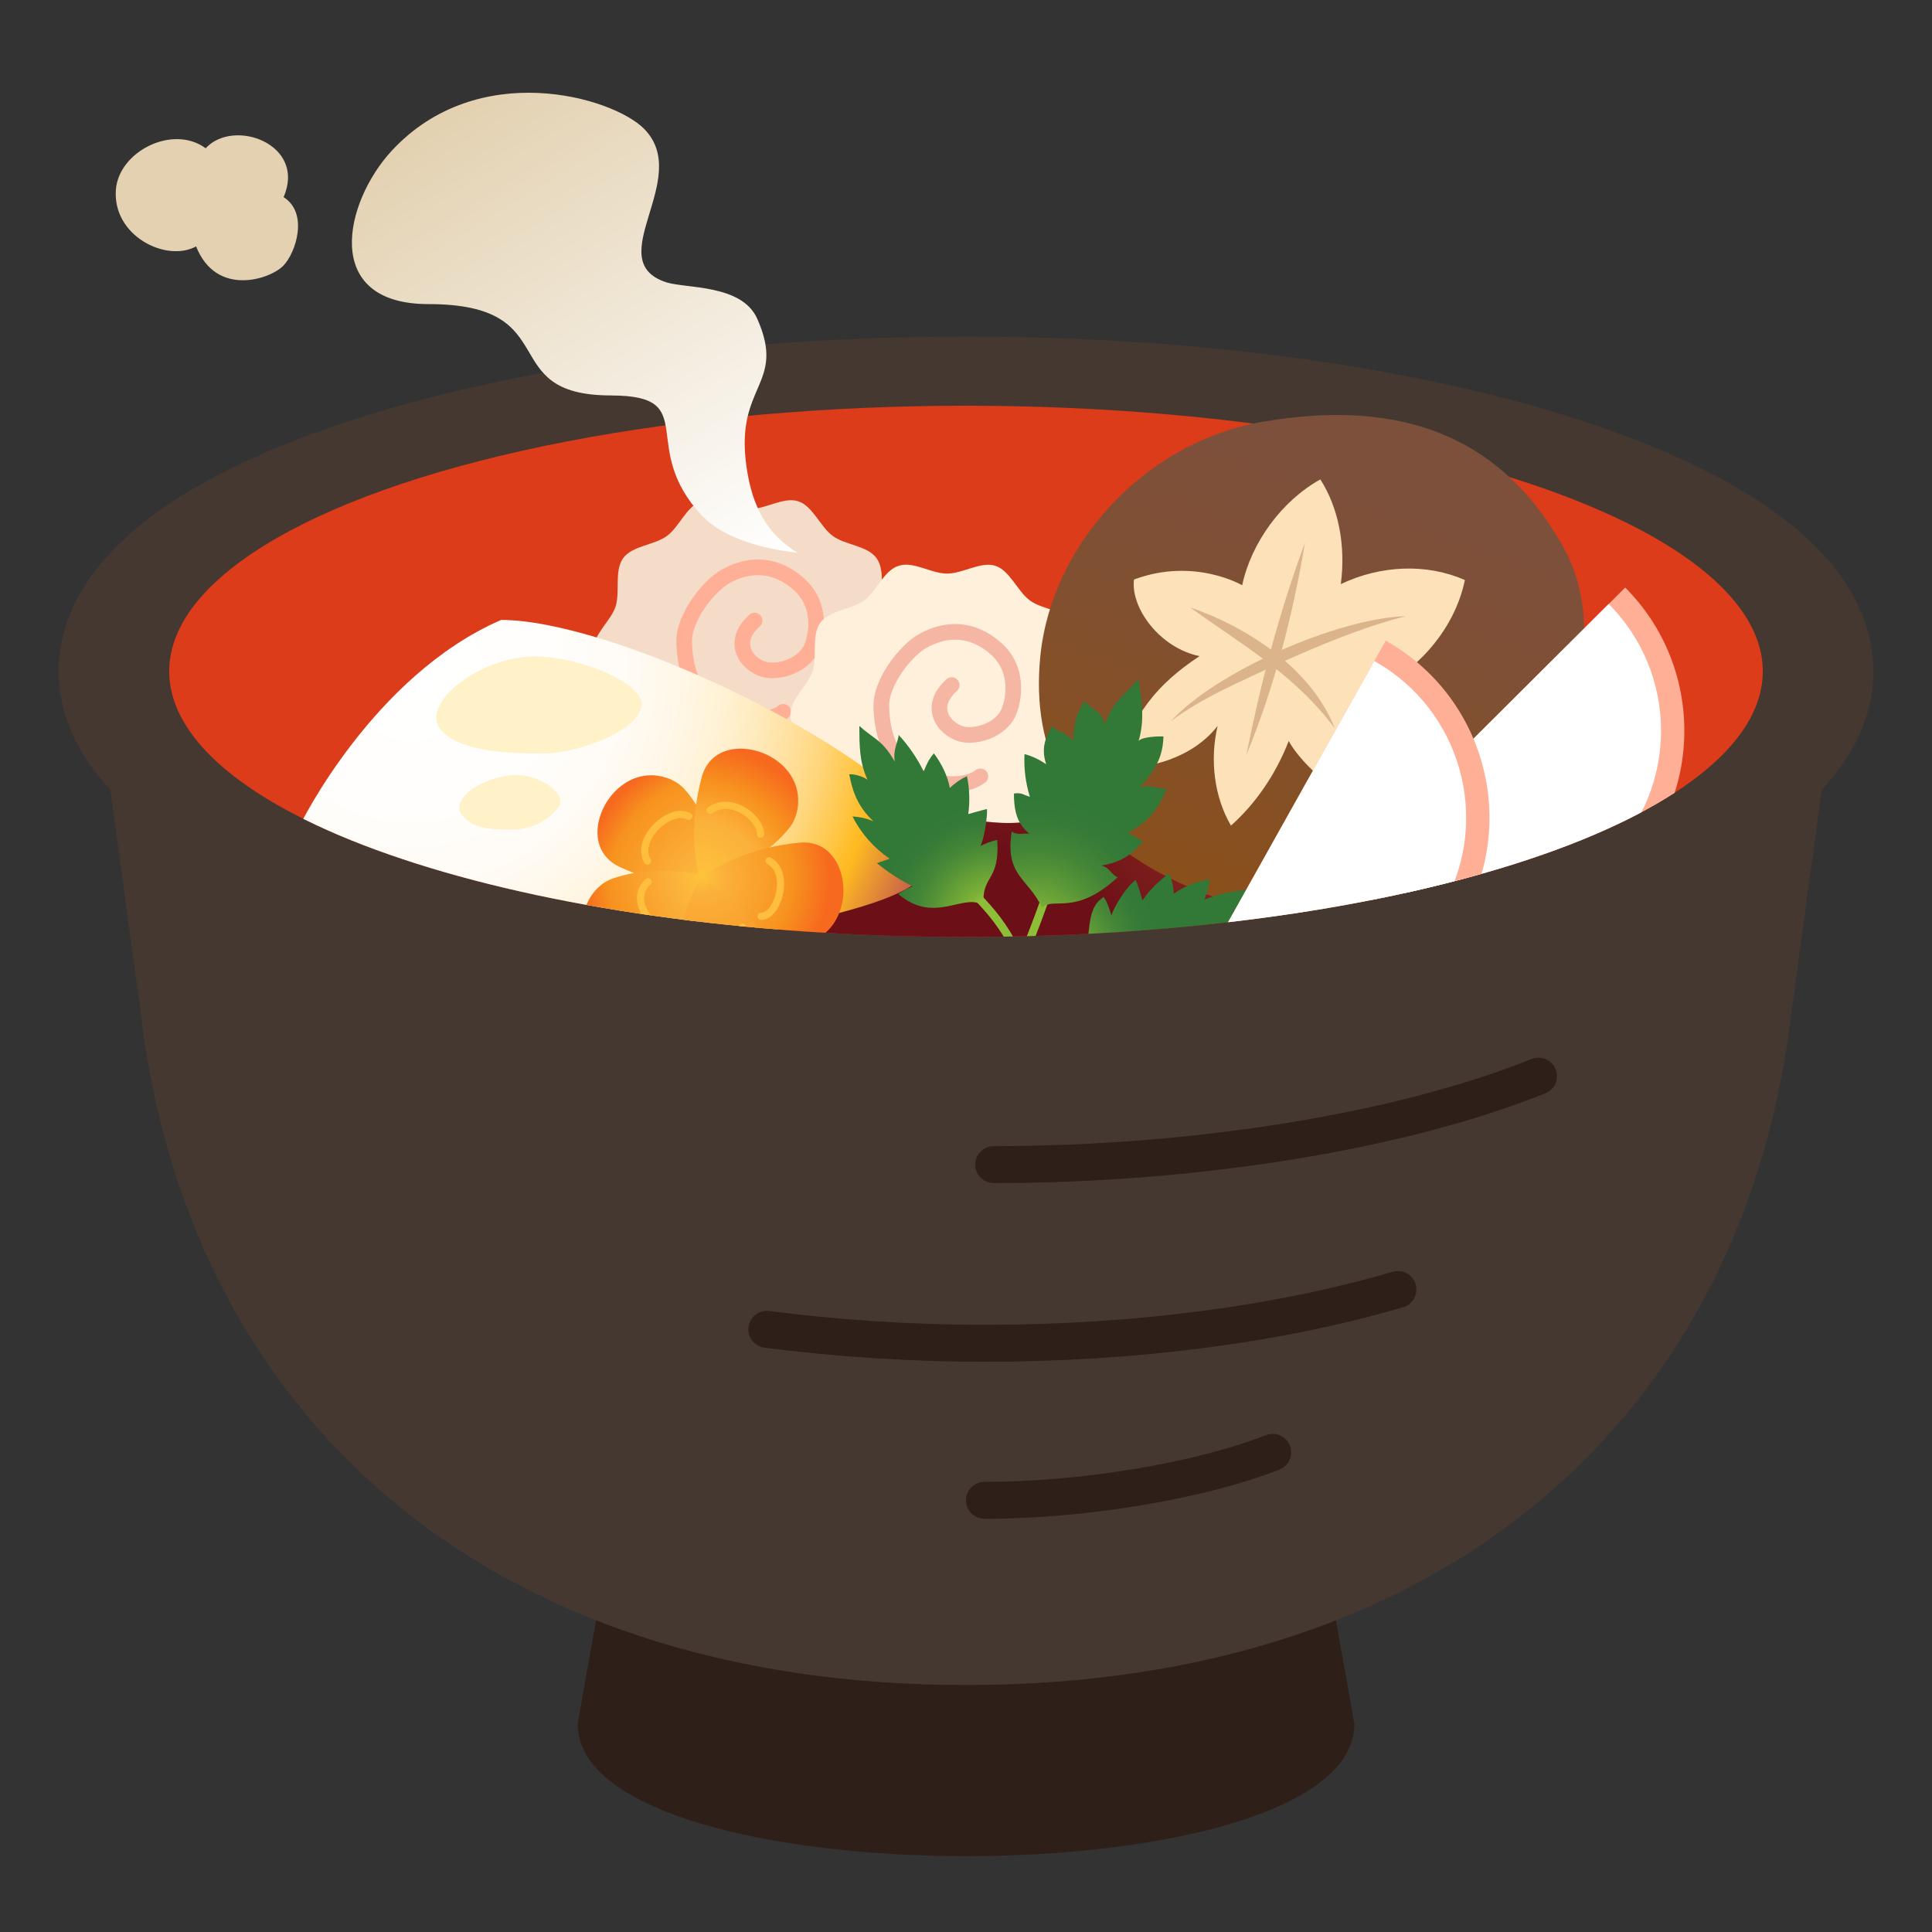 <?xml version="1.0" encoding="UTF-8"?><svg id="_レイヤー_1" xmlns="http://www.w3.org/2000/svg" xmlns:xlink="http://www.w3.org/1999/xlink" viewBox="0 0 500 500"><rect x="0" y="0" width="500" height="500" fill="#333333" stroke="none"/><defs><style>.cls-1{clip-path:url(#clippath);}.cls-2,.cls-3,.cls-4,.cls-5,.cls-6,.cls-7,.cls-8,.cls-9,.cls-10,.cls-11,.cls-12,.cls-13,.cls-14,.cls-15,.cls-16,.cls-17,.cls-18,.cls-19,.cls-20,.cls-21,.cls-22,.cls-23,.cls-24,.cls-25,.cls-26{stroke-width:0px;}.cls-2,.cls-27,.cls-28,.cls-29,.cls-30,.cls-31{fill:none;}.cls-3{fill:url(#_名称未設定グラデーション_406);}.cls-4{fill:url(#_名称未設定グラデーション_298);}.cls-5{fill:url(#_名称未設定グラデーション_281);}.cls-6{fill:url(#_名称未設定グラデーション_121);}.cls-7{fill:url(#_名称未設定グラデーション_122);}.cls-8{fill:url(#_名称未設定グラデーション_104);}.cls-9{fill:url(#_名称未設定グラデーション_105);}.cls-10{fill:url(#_名称未設定グラデーション_106);}.cls-11{fill:url(#_名称未設定グラデーション_101);}.cls-12{fill:url(#_名称未設定グラデーション_102);}.cls-13{fill:url(#_名称未設定グラデーション_317);}.cls-27{stroke:#ffbe3c;stroke-linejoin:round;stroke-width:1.87px;}.cls-27,.cls-28,.cls-29,.cls-30,.cls-31{stroke-linecap:round;}.cls-28{stroke:#ffaf96;}.cls-28,.cls-29{stroke-width:4.05px;}.cls-28,.cls-29,.cls-30,.cls-31{stroke-miterlimit:10;}.cls-29{stroke:#f5b6a3;}.cls-30{stroke:#8cbe37;stroke-width:2.09px;}.cls-14{fill:url(#_名称未設定グラデーション_122-2);}.cls-31{stroke:#2e1f18;stroke-width:9.56px;}.cls-15{fill:#2e1f18;}.cls-16{fill:#453831;}.cls-17{fill:#e0522b;}.cls-18{fill:#dcb48c;}.cls-19{fill:#dc3c19;}.cls-20{fill:#fce1b9;}.cls-21{fill:#ffaf96;}.cls-22{fill:#e3d1b1;}.cls-23{fill:#fff1c8;}.cls-24{fill:#fff;}.cls-25{fill:#fff0dc;}.cls-26{fill:#f5dcc8;}</style><clipPath id="clippath"><path class="cls-2" d="M43.79,173.74c0-37.96,92.33-68.74,206.21-68.74,95-91,206.21,30.78,206.21,68.74s-92.33,68.74-206.21,68.74-206.21-30.78-206.21-68.74Z"/></clipPath><radialGradient id="_名称未設定グラデーション_298" cx="249.67" cy="262" fx="249.67" fy="262" r="138.52" gradientUnits="userSpaceOnUse"><stop offset=".31" stop-color="#6c0f17"/><stop offset=".83" stop-color="#aa432b"/><stop offset="1" stop-color="#aa432b"/></radialGradient><linearGradient id="_名称未設定グラデーション_406" x1="359.78" y1="113.64" x2="317.18" y2="231.57" gradientUnits="userSpaceOnUse"><stop offset=".1" stop-color="#7d503c"/><stop offset=".44" stop-color="#805033"/><stop offset=".97" stop-color="#89501d"/><stop offset="1" stop-color="#8a501c"/></linearGradient><radialGradient id="_名称未設定グラデーション_317" cx="106.6" cy="173.41" fx="106.6" fy="173.41" r="145.81" gradientUnits="userSpaceOnUse"><stop offset="0" stop-color="#fff"/><stop offset=".25" stop-color="#fffefc"/><stop offset=".38" stop-color="#fffbf5"/><stop offset=".47" stop-color="#fff7e8"/><stop offset=".55" stop-color="#fff2d5"/><stop offset=".62" stop-color="#ffeabd"/><stop offset=".68" stop-color="#ffe1a0"/><stop offset=".74" stop-color="#ffd67d"/><stop offset=".79" stop-color="#ffca54"/><stop offset=".84" stop-color="#ffbc27"/><stop offset=".85" stop-color="#ffba21"/><stop offset=".96" stop-color="#cb6646"/></radialGradient><radialGradient id="_名称未設定グラデーション_102" cx="58.41" cy="-317.04" fx="58.41" fy="-317.04" r="38.58" gradientTransform="translate(-35.14 463.75) rotate(33.55)" gradientUnits="userSpaceOnUse"><stop offset=".07" stop-color="#ffc63b"/><stop offset=".16" stop-color="#fdbd3b"/><stop offset=".35" stop-color="#fbb03b"/><stop offset=".82" stop-color="#f7931e"/><stop offset="1" stop-color="#f7691e"/></radialGradient><radialGradient id="_名称未設定グラデーション_101" cx="56.35" cy="-324.99" fx="56.35" fy="-324.99" r="41.7" gradientTransform="translate(-35.14 463.75) rotate(33.55)" gradientUnits="userSpaceOnUse"><stop offset=".21" stop-color="#ffc63b"/><stop offset=".44" stop-color="#fbb03b"/><stop offset=".82" stop-color="#f7931e"/><stop offset="1" stop-color="#f7691e"/></radialGradient><radialGradient id="_名称未設定グラデーション_105" cx="49.77" cy="-314.71" fx="49.77" fy="-314.71" r="36.12" gradientTransform="translate(-35.14 463.75) rotate(33.55)" gradientUnits="userSpaceOnUse"><stop offset="0" stop-color="#ffc63b"/><stop offset=".47" stop-color="#fbb03b"/><stop offset=".73" stop-color="#f7931e"/><stop offset="1" stop-color="#f7691e"/></radialGradient><radialGradient id="_名称未設定グラデーション_104" cx="49.09" cy="-316.35" fx="49.09" fy="-316.35" r="34.22" gradientTransform="translate(-35.14 463.75) rotate(33.55)" gradientUnits="userSpaceOnUse"><stop offset="0" stop-color="#ffc63b"/><stop offset=".21" stop-color="#fbb03b"/><stop offset=".71" stop-color="#f7931e"/><stop offset="1" stop-color="#f7691e"/></radialGradient><radialGradient id="_名称未設定グラデーション_106" cx="49.36" cy="-317.86" fx="49.36" fy="-317.86" r="38.16" gradientTransform="translate(-35.14 463.75) rotate(33.55)" gradientUnits="userSpaceOnUse"><stop offset="0" stop-color="#ffc63b"/><stop offset=".14" stop-color="#fbb03b"/><stop offset=".82" stop-color="#f7931e"/><stop offset="1" stop-color="#f7691e"/></radialGradient><radialGradient id="_名称未設定グラデーション_121" cx="77.17" cy="-377.3" fx="77.17" fy="-377.3" r="69" gradientTransform="translate(-13.72 504.31) rotate(35.43)" gradientUnits="userSpaceOnUse"><stop offset=".04" stop-color="#8cbe37"/><stop offset=".08" stop-color="#7db337"/><stop offset=".2" stop-color="#5d9937"/><stop offset=".31" stop-color="#458637"/><stop offset=".42" stop-color="#367b37"/><stop offset=".51" stop-color="#327837"/></radialGradient><radialGradient id="_名称未設定グラデーション_122" cx="82.4" cy="-372.52" fx="82.4" fy="-372.52" r="61.93" gradientTransform="translate(-13.72 504.31) rotate(35.43)" gradientUnits="userSpaceOnUse"><stop offset=".11" stop-color="#8cbe37"/><stop offset=".14" stop-color="#7db337"/><stop offset=".25" stop-color="#5d9937"/><stop offset=".34" stop-color="#458637"/><stop offset=".43" stop-color="#367b37"/><stop offset=".51" stop-color="#327837"/></radialGradient><radialGradient id="_名称未設定グラデーション_122-2" cx="67.16" cy="-373.88" fx="67.16" fy="-373.88" r="60.42" xlink:href="#_名称未設定グラデーション_122"/><linearGradient id="_名称未設定グラデーション_281" x1="116.31" y1="29.71" x2="191.39" y2="151.87" gradientUnits="userSpaceOnUse"><stop offset="0" stop-color="#e3d1b1"/><stop offset="1" stop-color="#fff"/></linearGradient></defs><path class="cls-15" d="M350.51,446.13c0,45.65-201.02,45.65-201.02,0l10.29-57.85h180.44l10.29,57.85Z"/><path class="cls-16" d="M484.81,173.74c0-18.11-12.78-43.96-73.66-64.26-43.23-14.41-100.46-22.35-161.15-22.35s-117.92,7.94-161.15,22.35C27.97,129.77,15.19,155.62,15.19,173.74c0,8.87,3.07,19.6,13.36,30.63l7.75,56.77c11.94,104.45,88.81,174.95,213.71,174.95s201.77-70.5,213.71-174.95l7.75-56.77c10.29-11.02,13.36-21.75,13.36-30.63ZM250,112.13c102.37,0,173.62,22.25,199.28,44.27H50.72c25.66-22.02,96.9-44.27,199.28-44.27Z"/><ellipse class="cls-19" cx="250" cy="173.74" rx="206.21" ry="68.74"/><g class="cls-1"><path class="cls-4" d="M81.91,252.78c-16.5-17.51-.66-39.45,43.37-60.75,44.02-21.3,106.54-3.03,145.24-16.63,41.02-14.41,91.64,25.84,118.63,32.15,52.11,12.2,31.55,44.61,26.08,47.06-48.8,21.89-86.9,61.63-130.18,93.04-9.57,6.95-67.49,5-82.47-6.44-31.31-23.9-104.15-70.93-120.66-88.44Z"/><path class="cls-17" d="M81.5,253.16c-15.2-15.97-1.11-33.16,12.46-44.18,8.45-6.85,17.69-12.65,27.18-17.92,5.77-3.22,11.89-6.07,18.19-8.05,16.78-5.47,34.55-6.85,52.01-7.11,25.58-.72,51.06,2.7,75.71-3.51,30.42-10.14,61.05,5.61,87.96,18.7,7.67,3.78,15.36,7.62,23.23,10.89,7.96,3.59,16.48,4.47,24.58,7.62,8.45,3.22,16.86,8.03,21.35,16.45,4.58,8.79,2.7,19.62-2.93,27.53-1.02,1.54-2.99,3.58-4.79,4.39-1.88.95-6.57,3.39-8.45,4.34-3.18,1.81-6.49,3.66-9.61,5.54-36.73,22.08-67.62,52.17-101.42,78.3,0,0-5.21,3.91-5.21,3.91-1.41,1.01-3.54,2.78-5.11,3.55-2.91,1.41-6.25,2.2-9.01,2.65-19.44,3.21-62.29,1.01-78.2-10.8-9.93-7.88-26.63-20.54-36.89-28.36-14.05-10.81-47.87-36.45-61.41-47.12-6.51-5.16-13.8-10.89-19.63-16.82h0ZM82.31,252.4c5.8,5.85,13.16,11.38,19.81,16.28,30.97,22.47,65.58,41.9,97.06,63.66.98.72,5.75,4.08,6.62,4.71,4.31,2.78,9.2,3.98,14.47,5.21,3.97.88,8.05,1.53,12.17,2.04,8.24.98,16.62,1.5,24.93,1.46,7.69-.13,16.06-.2,23.28-2.51,0,0,.41-.18.41-.18l.21-.08c.28-.18.58-.34.88-.59,29.53-21.34,56.75-45.99,87-66.56,9.9-6.63,20.3-12.97,30.99-18.2,0,0,2.93-1.46,2.93-1.46l1.47-.72c2.99-1.31,4.96-2.2,7.49-3.32,0,0,1.5-.66,1.5-.66.36-.15.21-.12.27-.12.05-.01.2-.14.3-.2,3.32-2.92,5.54-7.49,6.44-11.88,2.63-12.77-8.53-21.48-19.24-25.86-7.88-3.26-16.65-4.65-24.4-8.23-11.86-5.12-23.23-11.33-35-16.52-22.44-9.9-48.63-18.78-72.49-8.81-44.66,13.96-92.93-2.16-137.1,12.51-2.85.9-6.01,2.31-8.74,3.5-13.46,6.11-26.98,13.03-37.61,23.46-9.8,9.62-14.23,22-3.64,33.04h0Z"/><path class="cls-26" d="M153.53,168.29c0-4.16,4.55-7.55,5.77-11.3s-.38-9.29,1.97-12.53,8.04-3.36,11.31-5.74,5.06-7.73,8.95-8.99,8.37,2.01,12.53,2.01,8.78-3.23,12.53-2.01,5.72,6.63,8.95,8.99,8.93,2.47,11.31,5.74.71,8.64,1.97,12.53,5.77,7.14,5.77,11.3-4.55,7.55-5.77,11.3,1.66,10.86-1.97,12.53c-18.62,8.54-22.96.73-41.2,4.2-16.03,3.05-22.01-.93-24.39-4.2s-.71-8.64-1.97-12.53-5.77-7.14-5.77-11.3Z"/><path class="cls-28" d="M202.7,184.22c-5.4,4.05-16.4,1.39-20.24-2.7s-5.31-9.91-5.4-15.52c-.09-6.02,6.15-14.29,10.79-16.86,6.07-3.37,12.82-3.37,18.89,2.02,6.78,6.03,4.27,15.18,2.7,17.54-2.7,4.05-7.99,5.12-10.79,4.72-4.72-.67-10.12-6.75-3.37-12.82"/><path class="cls-25" d="M204.55,184.99c0-4.16,4.55-7.55,5.77-11.3s-.38-9.29,1.97-12.53,8.04-3.36,11.31-5.74,5.06-7.73,8.95-8.99,8.37,2.01,12.53,2.01,8.78-3.23,12.53-2.01,5.72,6.63,8.95,8.99,8.93,2.47,11.31,5.74.71,8.64,1.97,12.53,5.77,7.14,5.77,11.3-4.55,7.55-5.77,11.3,1.66,10.86-1.97,12.53c-18.62,8.54-22.96.73-41.2,4.2-16.03,3.05-22.01-.93-24.39-4.2s-.71-8.64-1.97-12.53-5.77-7.14-5.77-11.3Z"/><path class="cls-29" d="M253.72,200.92c-5.4,4.05-16.4,1.39-20.24-2.7s-5.31-9.91-5.4-15.52c-.09-6.02,6.15-14.29,10.79-16.86,6.07-3.37,12.82-3.37,18.89,2.02,6.78,6.03,4.27,15.18,2.7,17.54-2.7,4.05-7.99,5.12-10.79,4.72-4.72-.67-10.12-6.75-3.37-12.82"/><path class="cls-3" d="M326.79,109.15c-30.4,5.22-54.6,31.65-57.54,60.54-2.48,24.42,6.81,46.83,40.34,60.68,68.12,28.13,116.86-49.14,95.21-88.38-13.28-24.07-35.99-40.05-78.01-32.84Z"/><path class="cls-20" d="M293.47,149.98c-.9,7.43,6.74,17.72,16.97,19.83-10.65,6.99-17.9,15.41-20.88,28.79,7.59.53,19.1-2.4,25.56-10.74-2.1,8.93-.83,18.47,3.45,25.81,6.39-5.68,11.64-13.34,14.95-21.91,4.2,7.89,21.41,22.01,28.59,16.46,5.89-4.55-7.54-23.49-9.15-28.92,12.3-3.57,23.4-15.75,26.15-29.18-9.86-4.37-21.81-3.87-32.11,1.05,1.32-10.04-.61-19.81-5.3-27.1-9.98,5.55-17.86,16.33-20.23,27.39,0,0-12.43-7.3-28.02-1.47Z"/><path class="cls-18" d="M337.73,140.42c-3.13,18.85-7.99,37.55-15.18,54.98,3.63-18.26,8.41-36.65,15.18-54.98h0Z"/><path class="cls-18" d="M308.05,157.23c13.4,4.49,31.1,15.13,37.39,31.25-10.6-14.22-24.95-22.19-37.39-31.25h0Z"/><path class="cls-18" d="M303.02,186.66c11.44-12.65,42.85-26.61,60.78-27.2-11.69,3.01-22.49,7.66-32.85,12.25-9.78,4.7-19.58,8.64-27.93,14.95h0Z"/><path class="cls-13" d="M77.58,213.66s18.85-38.8,52.11-53.22c27.72,0,93.24,29.95,114.31,56.55-1.11,25.5-63.31,15.51-75.51,45.44,0,0-95.35-25.5-90.91-48.78Z"/><path class="cls-23" d="M140.72,195c-8.48,0-21.96-.29-26.79-6.32-4.83-6.02,8-17.27,22.07-18.68,11.36-1.14,31.52,6.57,30,13-1.61,6.82-17.41,12-25.28,12Z"/><path class="cls-23" d="M132.59,214.68c-5.26,0-10.03.01-13.02-3.72s3.99-9.44,12.72-10.32c7.04-.71,15.02,4.88,12.09,8.46-2.75,3.36-6.91,5.58-11.78,5.58Z"/><path class="cls-12" d="M160.33,224.34c-8.25-3.9-6.5-13.94-1.32-19.36,6.46-6.75,14.73-4.49,18.05-.85,5.63,6.19,9.63,16.97,10.08,25.33-6.42.59-16.13-.07-26.82-5.12Z"/><path class="cls-11" d="M170.82,250.5c-6.67,6.23-15.35.9-18.48-5.92-3.9-8.49,1.26-15.35,5.87-17.09,7.83-2.95,19.33-2.69,27.26-.03-1.82,6.18-6.02,14.96-14.65,23.03Z"/><path class="cls-9" d="M181.6,201.14c2.38-8.81,12.57-8.86,18.82-4.71,7.79,5.17,7.02,13.71,4.02,17.62-5.1,6.63-15,12.48-23.15,14.39-1.71-6.21-2.77-15.89.31-27.3Z"/><path class="cls-8" d="M206.89,218.08c9.09-.84,12.68,8.7,10.97,16.01-2.13,9.1-10.41,11.35-15.12,9.9-7.99-2.47-16.92-9.72-21.55-16.69,5.23-3.77,13.93-8.13,25.7-9.21Z"/><path class="cls-10" d="M200.64,246.58c4.69,7.83-2.35,15.2-9.68,16.82-9.12,2.02-14.74-4.46-15.47-9.34-1.23-8.28,1.44-19.46,5.71-26.65,5.66,3.08,13.36,9.03,19.43,19.17Z"/><path class="cls-27" d="M183.78,209.69c5.52-3.81,12.96,1.87,13.06,6.17"/><path class="cls-27" d="M199.02,222.78c5.54,2.92,2.45,14.34-2.04,14.35"/><path class="cls-27" d="M179.19,242.53c3.3,5.18,11.76,2.56,12.95-2.62"/><path class="cls-27" d="M167.75,228.21c-5,4.16.38,12.96,6.42,11.73"/><path class="cls-27" d="M178.25,211.25c-5.02-2.58-13.97,6.05-10.69,11.6"/><path class="cls-21" d="M420.6,152.05c20.46,20.54,20.4,53.79-.14,74.25-20.54,20.46-53.79,20.4-74.25-.14l74.39-74.1Z"/><path class="cls-24" d="M416.33,156.31c18.11,18.18,18.05,47.6-.13,65.71-18.18,18.11-47.6,18.05-65.71-.13l65.84-65.59Z"/><path class="cls-30" d="M272.15,227.68s-7.85,24.54-17.29,39.61"/><path class="cls-30" d="M249.09,228.57s12.16,9.93,14.73,20.73"/><path class="cls-30" d="M284.45,247.33s-11.54-1.8-20.64,1.98"/><path class="cls-6" d="M269.61,234.85c3.27-2.8,8.62,2.29,19.65-7.81-1.68-.65-2.06-2.58-4.25-3.03,5.83-.98,8.07-3.23,10.92-6.33-1.34-.24-2.79-1.85-4.13-2.08,4.85-2.53,8.32-6.34,10.05-11.65-2.36.59-4.55-1.37-6.95.05,3.3-4.21,6.01-7,6.2-13.41-1.17-.05-5.57.05-6.43,1.18,1.64-5.68.82-10.2-.06-16.04-3.83,4.63-6.1,4.98-8.84,11.98.16-3.55-4.76-4.83-4.96-6.42-2.46,3.62-2.78,5.71-3.1,10.54-1.25-2.01-3.63-2.23-5.5-3.85-1.77,3.22-2.78,5.71-1.46,9.82-1.69-1.19-3.6-2.1-5.61-2.65-.19,3.72.28,7.48,1.39,11.05-1.81-.48-1.99-1.15-4.12-.84-.06,7.54,2.76,9.05,4.03,10.56-.85-.61-2.91.49-4.61-.72-1.8,11.54,4.27,12.01,7.81,19.65Z"/><path class="cls-7" d="M279.96,247.33c3.65,3.88,5.97,13.22,14.9,13.3-.45-1.5-.57-2.25-1.44-4,3.56,1.03,7.23,1.68,10.92,1.93-.55-1.04-1.11-2.08-1.66-3.13,4.88.78,9.95.28,14.58-1.44-1.68-1.29-2.55-1.91-4.83-2.78,4.71-.05,8.32-1.27,12.89-4.65-.59-.82-3.23-2.22-4.48-2.2,4.84-1.99,7.55-5.02,11.15-8.81-5.29-.09-6.75-1.45-13.1.51,2.56-1.83,3.05-4.77,4.05-5.78-3.85.29-7.65,1.14-11.25,2.52.73-1.95,1.16-3.09,1.28-5.25-3.19.55-6.59,1.83-9.19,3.76-.08-1.81-.47-3.61-1.17-5.28-2.7,1.9-5.07,4.28-6.96,6.99,0,0-1.16-4.41-1.77-5.26-2.67,1.95-5.85,7.49-6.22,9.17-.51-1.3-.81-3.08-2.03-4.79-5.24,3.24-2.65,10.93-5.68,15.19Z"/><path class="cls-14" d="M254.56,234.39c-5.11-3.63-12.62,5.12-22.13-3.06,1.35-.79,1.94-1.25,3.76-1.94-3.29-1.66-6.4-3.68-9.26-6.01,1.11-.38,2.22-.77,3.33-1.15-4.08-2.74-7.43-6.55-9.64-10.94,2.1.2,3.15.33,5.4,1.25-3.39-3.23-5.2-6.57-6.23-12.13.99-.2,3.86.58,4.75,1.44-2.18-4.73-2.1-8.78-2.15-13.98,3.91,3.52,5.9,3.52,9.2,9.26-.62-3.08,1.01-5.54.97-6.95,2.6,2.82,4.79,6.02,6.49,9.47.79-1.92,1.25-3.04,2.63-4.69,1.95,2.57,3.56,5.8,4.14,8.97,1.28-1.27,2.79-2.31,4.43-3.06.67,3.22.79,6.55.33,9.81,0,0,3.81-1.09,4.83-1.3.24,1.7-.79,8.08-1.67,9.56,1.25-.6,2.3-1.15,4.35-1.57.71,11.05-4.16,8.88-3.53,17.01Z"/><path class="cls-21" d="M358.62,165.81c25.3,14.17,34.32,46.16,20.15,71.46-14.17,25.3-46.16,34.32-71.46,20.15l51.31-91.61Z"/><path class="cls-24" d="M355.67,171.08c22.39,12.54,30.38,40.86,17.84,63.25-12.54,22.39-40.86,30.38-63.25,17.84l45.41-81.08Z"/></g><path class="cls-31" d="M398.16,278.51c-35.21,14.15-88.05,22.89-140.98,22.89"/><path class="cls-31" d="M361.78,333.72c-31.11,9.14-68.46,13.92-107.02,13.92-19.25,0-38.51-1.31-56.31-3.61"/><path class="cls-31" d="M329.37,375.88c-19.61,7.62-49.62,12.4-74.59,12.4"/><path class="cls-5" d="M158.15,102.34c-30.5,0-11.35-23.64-47.28-23.64-27.83,0-21.75-26.48-9.46-39.72,22.34-24.06,57.15-13.83,65.25-5.67,12.75,12.84-11.35,34.04,5.67,39.72,5.11,1.7,19.63.44,23.64,9.46,7.57,17.02-5.67,17.02-2.84,37.83,1.09,8.02,3.78,17.02,13.24,22.7-9.46-.95-19.48-4.06-24.59-9.46-17.02-17.97,0-31.21-23.64-31.21Z"/><path class="cls-22" d="M53.23,38.37c-8.49-6.25-22.41.79-23.23,10.63-1,12,13,19,20.75,14.77,5.25,13.23,19.22,8.46,22.56,5.01s6.56-13.69.08-17.76c5.98-13.7-12.91-20.56-20.16-12.65Z"/></svg>